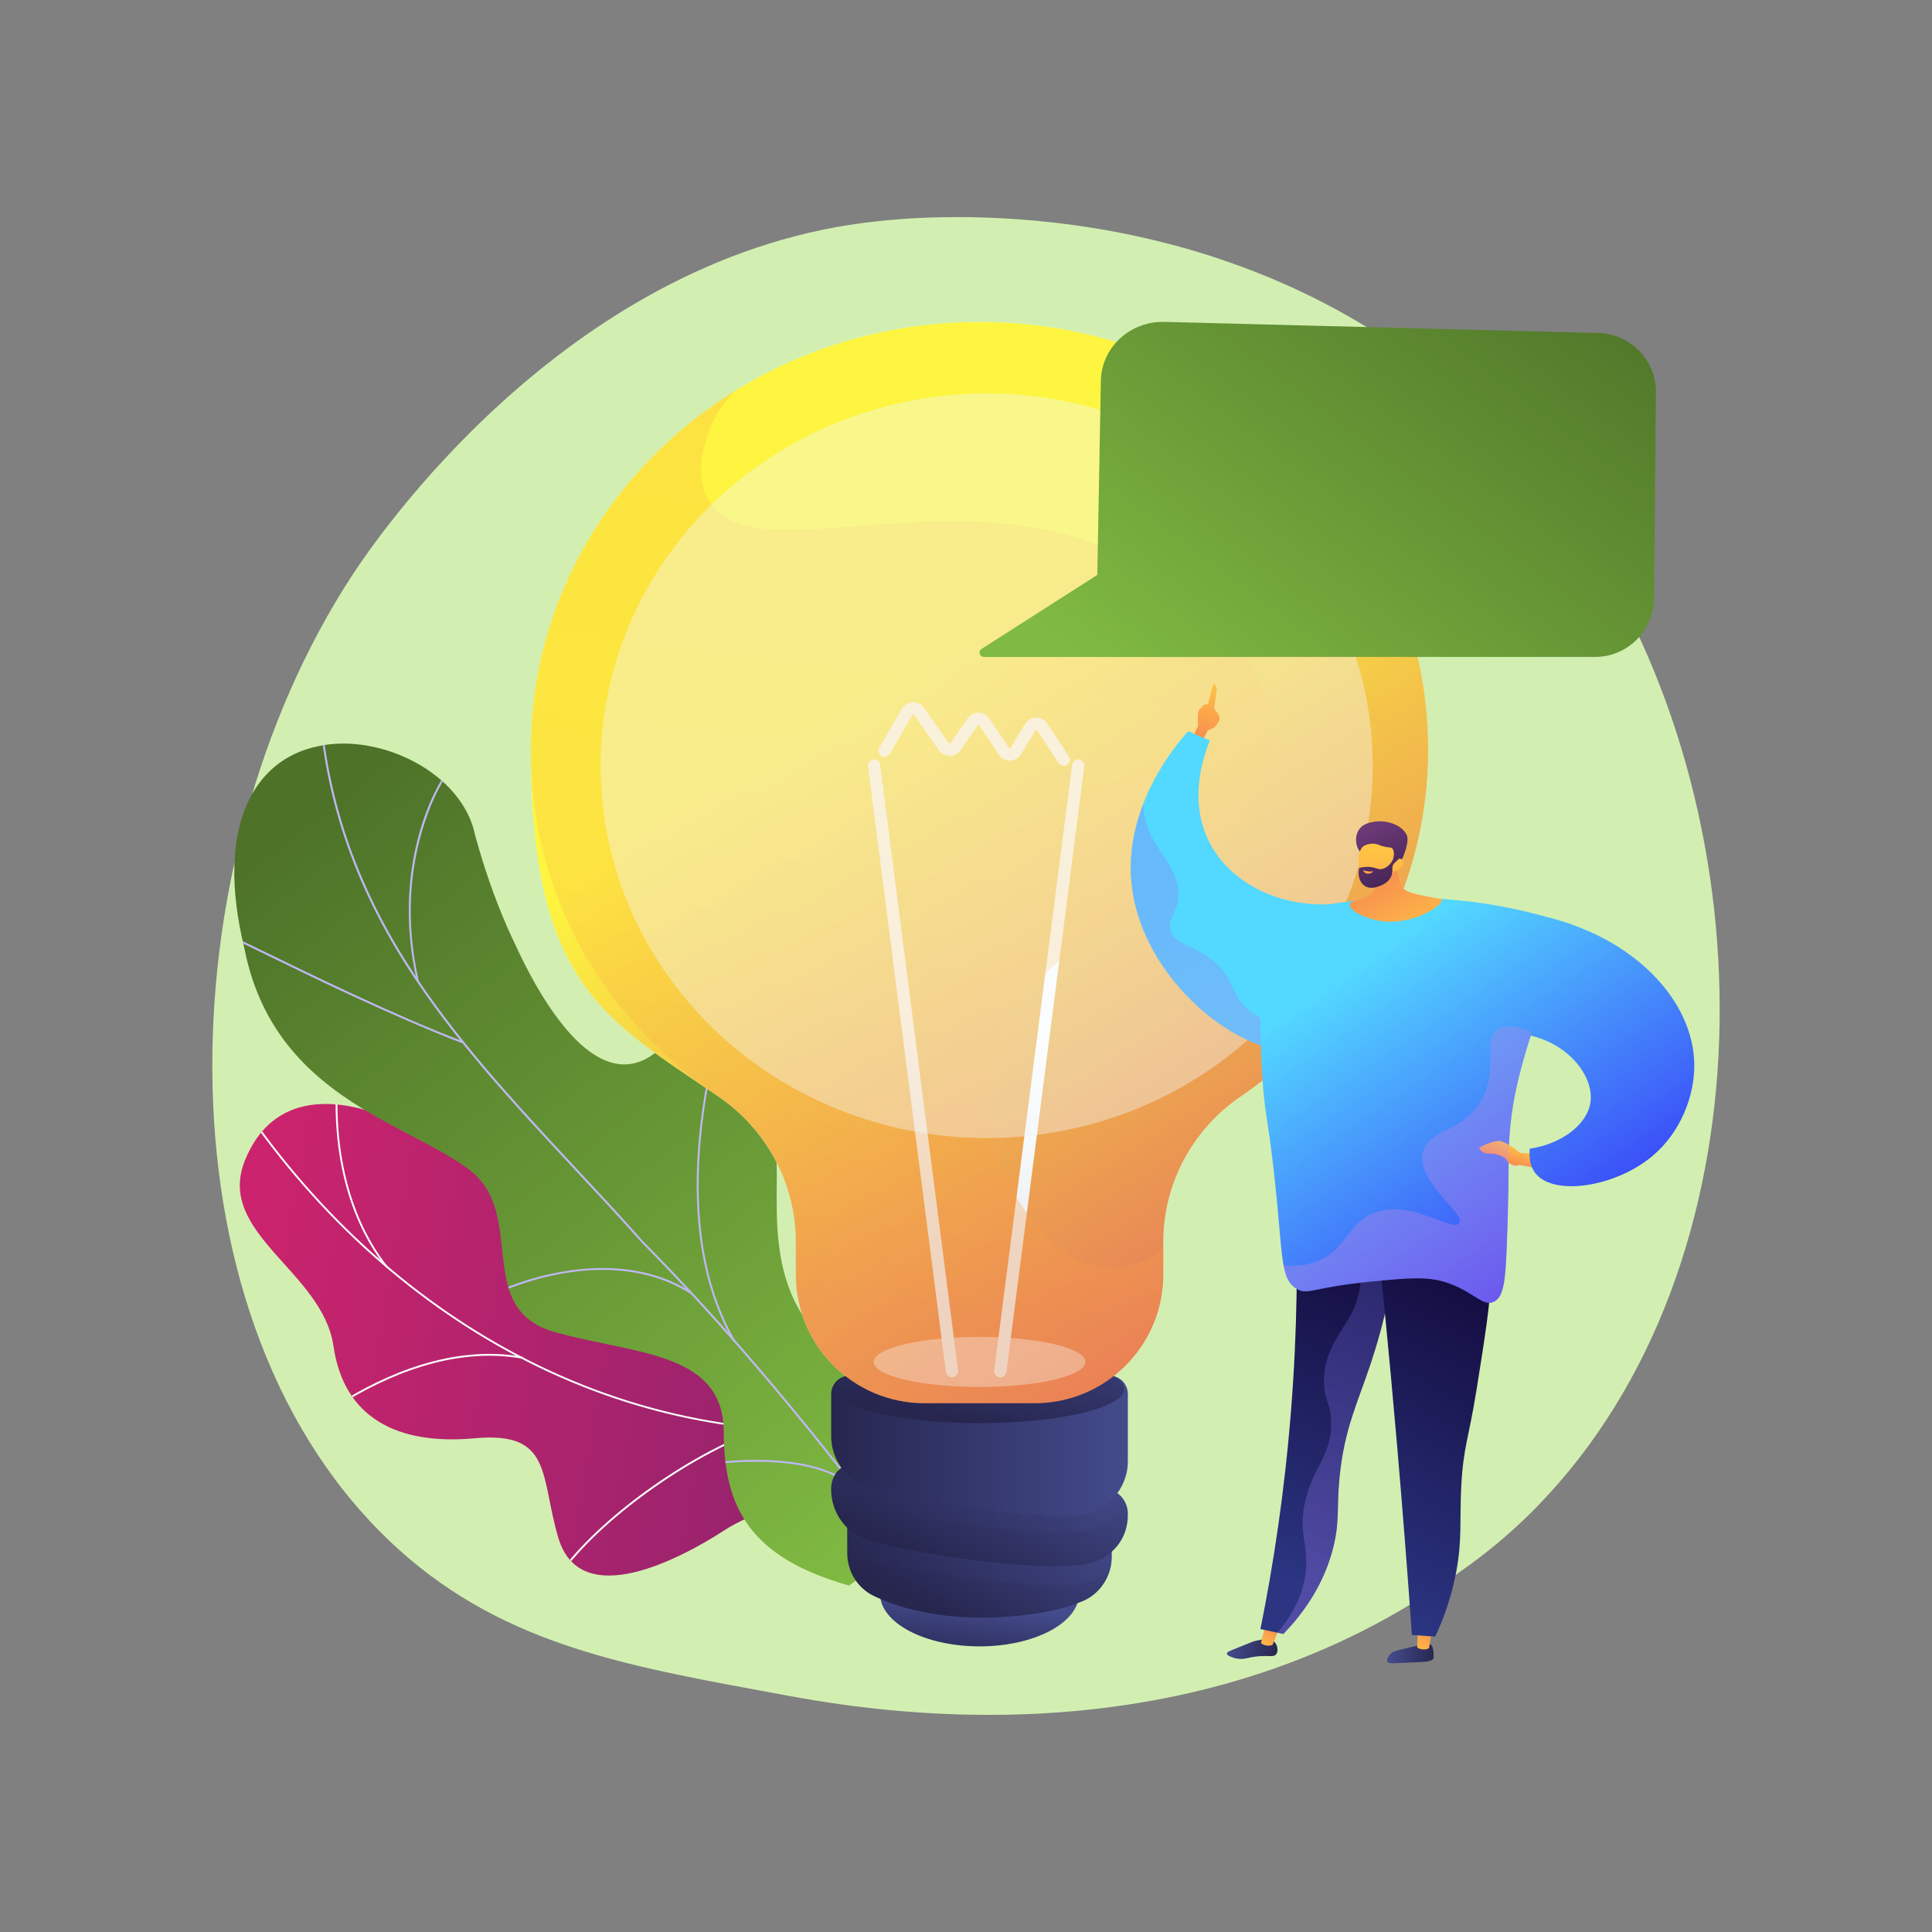 <?xml version="1.0" encoding="UTF-8"?>
<svg xmlns="http://www.w3.org/2000/svg" version="1.1" xmlns:xlink="http://www.w3.org/1999/xlink" viewBox="0 0 3710 3710">
  <rect x="0" y="0" width="3710" height="3710" fill="#808080" stroke="none"/>
  <!-- Generator: Adobe Illustrator 29.3.1, SVG Export Plug-In . SVG Version: 2.1.0 Build 151)  -->
  <defs>
    <style>
      .st0 {
        fill: url(#linear-gradient2);
      }

      .st0, .st1, .st2, .st3, .st4, .st5 {
        mix-blend-mode: multiply;
        opacity: .3;
      }

      .st6 {
        fill: #d2efb1;
      }

      .st7 {
        fill: url(#Sfumatura_senza_nome_751);
      }

      .st8 {
        fill: url(#linear-gradient21);
      }

      .st9 {
        fill: url(#linear-gradient1);
      }

      .st10 {
        opacity: .8;
      }

      .st10, .st11, .st12 {
        fill: #f4f7fa;
      }

      .st13 {
        fill: url(#linear-gradient9);
      }

      .st14 {
        fill: url(#Sfumatura_senza_nome_941);
      }

      .st15 {
        fill: url(#linear-gradient18);
      }

      .st16 {
        fill: url(#linear-gradient23);
      }

      .st17 {
        fill: url(#linear-gradient8);
      }

      .st18 {
        fill: url(#Sfumatura_senza_nome_94);
      }

      .st19 {
        fill: url(#linear-gradient11);
      }

      .st20 {
        fill: none;
      }

      .st21 {
        fill: #beb8f2;
      }

      .st22 {
        clip-path: url(#clippath-1);
      }

      .st23 {
        fill: url(#linear-gradient22);
      }

      .st24 {
        isolation: isolate;
      }

      .st25 {
        fill: url(#linear-gradient19);
      }

      .st26 {
        fill: url(#linear-gradient12);
      }

      .st27 {
        fill: url(#linear-gradient7);
      }

      .st11 {
        opacity: .5;
      }

      .st11, .st12 {
        mix-blend-mode: soft-light;
      }

      .st28 {
        fill: url(#linear-gradient20);
      }

      .st1 {
        fill: url(#linear-gradient16);
      }

      .st2 {
        fill: url(#linear-gradient10);
      }

      .st29 {
        fill: url(#linear-gradient14);
      }

      .st30 {
        fill: url(#linear-gradient5);
      }

      .st3 {
        fill: url(#linear-gradient24);
      }

      .st31 {
        fill: url(#Sfumatura_senza_nome);
      }

      .st32 {
        fill: url(#linear-gradient3);
      }

      .st4 {
        fill: url(#linear-gradient17);
      }

      .st12 {
        opacity: .4;
      }

      .st33 {
        fill: url(#Sfumatura_senza_nome_942);
      }

      .st34 {
        fill: url(#linear-gradient15);
      }

      .st5 {
        fill: url(#linear-gradient4);
      }

      .st35 {
        fill: url(#Sfumatura_senza_nome1);
      }

      .st36 {
        fill: url(#linear-gradient6);
      }

      .st37 {
        fill: url(#Sfumatura_senza_nome2);
      }

      .st38 {
        fill: url(#linear-gradient13);
      }

      .st39 {
        fill: #fcfdfe;
      }

      .st40 {
        fill: url(#linear-gradient);
      }

      .st41 {
        fill: url(#Sfumatura_senza_nome_75);
      }

      .st42 {
        clip-path: url(#clippath);
      }

      .st43 {
        fill: url(#Sfumatura_senza_nome_57);
      }

      .st44 {
        fill: url(#Sfumatura_senza_nome_12);
      }
    </style>
    <linearGradient id="Sfumatura_senza_nome_57" data-name="Sfumatura senza nome 57" x1="-554.4" y1="1258.6" x2="-147.9" y2="3857.5" gradientTransform="translate(-550.4 1562.7) rotate(-71.1)" gradientUnits="userSpaceOnUse">
      <stop offset="0" stop-color="#cb236d"/>
      <stop offset="1" stop-color="#4c246d"/>
    </linearGradient>
    <clipPath id="clippath">
      <path class="st20" d="M1752.8,2574.6c29.4,98,63.3,196.4,93.5,294.9-45.1,37-99.2,79.4-150.4,27.9-71.3-71.6-235.1-4.8-303.2,39.9-84.3,55.4-277.8,158.2-320.3,16-35.4-118.4-10.3-205.3-160.6-191.6-150.3,13.8-251.4-40.2-271.3-176.9-20.9-143.9-226.3-216.3-170.2-356.3,97.7-243.9,448.6-26.3,554.7,152.4,106.1,178.7,173.8,77.3,306.6,35,181.4-57.8,149.6,168.6,250.7,197.1,79.3,22.3,106.7-10.7,170.5-38.5Z"/>
    </clipPath>
    <clipPath id="clippath-1">
      <path class="st20" d="M1630.6,3044.8c76.3-55.9,151.7-113.7,226.2-173.2,1.8.5-43.8-188.5-165.5-234.4-239.1-87.1-193.3-306.9-200.5-418.4-4.1-160.6-97.1-307.9-232.6-197.2-133.4,104.5-276.8-177.2-345.6-416.9-24.3-121.6-184.7-198.1-302.1-171.6-121,24.4-199.1,151.7-141,388.9,55.6,281,306.6,332.2,428.7,421.9,120.1,87.9,3.1,275.5,176.8,316.7,148.3,39.9,313.2,36.9,314.8,187.6-.3,150,53.2,243.3,240.7,296.6Z"/>
    </clipPath>
    <linearGradient id="Sfumatura_senza_nome" data-name="Sfumatura senza nome" x1="4330.9" y1="1881.8" x2="3727.6" y2="3596.4" gradientTransform="translate(-3700.9 4433.9) rotate(-55.5) scale(1.1 1)" gradientUnits="userSpaceOnUse">
      <stop offset="0" stop-color="#4d7228"/>
      <stop offset="1" stop-color="#80ba42"/>
    </linearGradient>
    <linearGradient id="linear-gradient" x1="1863" y1="3203.9" x2="1878.3" y2="3081.5" gradientUnits="userSpaceOnUse">
      <stop offset="0" stop-color="#26264f"/>
      <stop offset="1" stop-color="#444b8c"/>
    </linearGradient>
    <linearGradient id="linear-gradient1" x1="1800.1" y1="3092.4" x2="1953.1" y2="2816.9" xlink:href="#linear-gradient"/>
    <linearGradient id="linear-gradient2" x1="1627" y1="2961.8" x2="2134.9" y2="2961.8" xlink:href="#linear-gradient"/>
    <linearGradient id="linear-gradient3" x1="1814.7" y1="3017.1" x2="1965.8" y2="2726.4" xlink:href="#linear-gradient"/>
    <linearGradient id="linear-gradient4" x1="1604.3" y1="2876.2" x2="2157.4" y2="2876.2" xlink:href="#linear-gradient"/>
    <linearGradient id="linear-gradient5" x1="1596.1" y1="2776.3" x2="2165.8" y2="2776.3" xlink:href="#linear-gradient"/>
    <linearGradient id="linear-gradient6" x1="1866.8" y1="2733.3" x2="1922.9" y2="2470.7" xlink:href="#linear-gradient"/>
    <linearGradient id="Sfumatura_senza_nome_12" data-name="Sfumatura senza nome 12" x1="1759.1" y1="1267.7" x2="2872.2" y2="3034.9" gradientUnits="userSpaceOnUse">
      <stop offset="0" stop-color="#fdf53f"/>
      <stop offset="1" stop-color="#d93c65"/>
    </linearGradient>
    <linearGradient id="linear-gradient7" x1="1555.7" y1="2628.4" x2="1782.7" y2="1965.3" gradientUnits="userSpaceOnUse">
      <stop offset=".5" stop-color="#ebeff2"/>
      <stop offset="1" stop-color="#fff"/>
    </linearGradient>
    <linearGradient id="linear-gradient8" x1="1772.7" y1="2702.7" x2="1999.7" y2="2039.6" xlink:href="#linear-gradient7"/>
    <linearGradient id="linear-gradient9" x1="1476.7" y1="2601.3" x2="1703.7" y2="1938.3" xlink:href="#linear-gradient7"/>
    <linearGradient id="linear-gradient10" x1="1798.1" y1="869.3" x2="1576.3" y2="2697.8" gradientUnits="userSpaceOnUse">
      <stop offset="0" stop-color="#fcb148"/>
      <stop offset="0" stop-color="#fdb946"/>
      <stop offset=".1" stop-color="#fec144"/>
      <stop offset=".3" stop-color="#ffc444"/>
      <stop offset=".5" stop-color="#fdb946"/>
      <stop offset=".8" stop-color="#f99c4c"/>
      <stop offset=".9" stop-color="#f8924f"/>
      <stop offset="1" stop-color="#f8924f"/>
    </linearGradient>
    <linearGradient id="Sfumatura_senza_nome1" data-name="Sfumatura senza nome" x1="3030.9" y1="430.9" x2="2281.7" y2="1421.3" gradientTransform="matrix(1,0,0,1,0,0)" xlink:href="#Sfumatura_senza_nome"/>
    <linearGradient id="Sfumatura_senza_nome2" data-name="Sfumatura senza nome" x1="2831.5" y1="280.2" x2="2082.4" y2="1270.5" gradientTransform="matrix(1,0,0,1,0,0)" xlink:href="#Sfumatura_senza_nome"/>
    <linearGradient id="linear-gradient11" x1="1850.3" y1="1311.9" x2="1906" y2="1482" gradientTransform="translate(4192.4) rotate(-180) scale(1 -1)" gradientUnits="userSpaceOnUse">
      <stop offset="0" stop-color="#ffc444"/>
      <stop offset="1" stop-color="#f36f56"/>
    </linearGradient>
    <linearGradient id="Sfumatura_senza_nome_94" data-name="Sfumatura senza nome 94" x1="2914.3" y1="2491.6" x2="2520.3" y2="1912.5" gradientUnits="userSpaceOnUse">
      <stop offset="0" stop-color="#3840f7"/>
      <stop offset="1" stop-color="#53d8ff"/>
    </linearGradient>
    <linearGradient id="linear-gradient12" x1="1222.4" y1="3235.2" x2="1311" y2="3235.2" gradientTransform="translate(1737.7 -160.4) rotate(5.1)" gradientUnits="userSpaceOnUse">
      <stop offset="0" stop-color="#444b8c"/>
      <stop offset="1" stop-color="#26264f"/>
    </linearGradient>
    <linearGradient id="linear-gradient13" x1="785.2" y1="3188.9" x2="824" y2="3108.5" gradientTransform="translate(2153.7 -60.6) rotate(4)" xlink:href="#linear-gradient11"/>
    <linearGradient id="linear-gradient14" x1="848.8" y1="3260.8" x2="942.9" y2="3260.8" gradientTransform="translate(2226.1 -210.5) rotate(12.3)" xlink:href="#linear-gradient12"/>
    <linearGradient id="linear-gradient15" x1="674" y1="3232.8" x2="713.6" y2="3150.7" gradientTransform="translate(2219.6 -128.5) rotate(8.4)" xlink:href="#linear-gradient11"/>
    <linearGradient id="Sfumatura_senza_nome_75" data-name="Sfumatura senza nome 75" x1="2205.6" y1="2907.6" x2="1954.7" y2="2342.1" gradientTransform="translate(4430 -19.2) rotate(176.9) scale(1 -1)" gradientUnits="userSpaceOnUse">
      <stop offset="0" stop-color="#2b3582"/>
      <stop offset="1" stop-color="#150e42"/>
    </linearGradient>
    <linearGradient id="linear-gradient16" x1="2166.6" y1="2924.9" x2="1915.7" y2="2359.3" gradientTransform="translate(4430 -19.2) rotate(176.9) scale(1 -1)" gradientUnits="userSpaceOnUse">
      <stop offset="0" stop-color="#aa80f9"/>
      <stop offset="1" stop-color="#6165d7"/>
    </linearGradient>
    <linearGradient id="Sfumatura_senza_nome_751" data-name="Sfumatura senza nome 75" x1="1621" y1="3060.1" x2="1370" y2="2494.5" gradientTransform="translate(4353.2 92.9) rotate(-176) scale(1 -1)" xlink:href="#Sfumatura_senza_nome_75"/>
    <linearGradient id="linear-gradient17" x1="1476.3" y1="2633.6" x2="1919.2" y2="1610.3" gradientTransform="translate(4192.4) rotate(-180) scale(1 -1)" gradientUnits="userSpaceOnUse">
      <stop offset="0" stop-color="#e38ddd"/>
      <stop offset="1" stop-color="#9571f6"/>
    </linearGradient>
    <linearGradient id="Sfumatura_senza_nome_941" data-name="Sfumatura senza nome 94" x1="2973.8" y1="2451.1" x2="2579.8" y2="1872" xlink:href="#Sfumatura_senza_nome_94"/>
    <linearGradient id="linear-gradient18" x1="2053.4" y1="1217.2" x2="2063.3" y2="954.1" gradientTransform="translate(4022 -182.7) rotate(153.4) scale(1 -1)" xlink:href="#linear-gradient11"/>
    <linearGradient id="linear-gradient19" x1="236.7" y1="1514.4" x2="169.7" y2="1344.4" gradientTransform="translate(2404.9 252.4) rotate(-2.8)" gradientUnits="userSpaceOnUse">
      <stop offset="0" stop-color="#311944"/>
      <stop offset="1" stop-color="#6b3976"/>
    </linearGradient>
    <linearGradient id="linear-gradient20" x1="1243" y1="1420.2" x2="1240" y2="1668.3" gradientTransform="translate(3911 228) rotate(-179.3) scale(1 -1)" xlink:href="#linear-gradient11"/>
    <linearGradient id="linear-gradient21" x1="216.2" y1="1522.6" x2="149.2" y2="1352.3" xlink:href="#linear-gradient19"/>
    <linearGradient id="linear-gradient22" x1="150.6" y1="1420" x2="154.1" y2="1451.1" gradientTransform="translate(2404.9 252.4) rotate(-2.8)" gradientUnits="userSpaceOnUse">
      <stop offset="0" stop-color="#ffc444"/>
      <stop offset="1" stop-color="#f36f56"/>
    </linearGradient>
    <linearGradient id="linear-gradient23" x1="1287.2" y1="2197.3" x2="1305" y2="2251.7" xlink:href="#linear-gradient11"/>
    <linearGradient id="Sfumatura_senza_nome_942" data-name="Sfumatura senza nome 94" x1="3216.7" y1="2285.9" x2="2822.7" y2="1706.7" xlink:href="#Sfumatura_senza_nome_94"/>
    <linearGradient id="linear-gradient24" x1="1402" y1="2411.8" x2="1785.6" y2="1525.4" xlink:href="#linear-gradient17"/>
  </defs>
  <g class="st24">
    <g id="Livello_1">
      <g>
        <path class="st6" d="M2954.1,2890.5c-75.3,77.7-142.8,123.3-194.4,157.8-503.4,336.1-1078.8,239.2-1256.8,206.1-287-53.4-529.3-91.1-737.5-279.2-473-427.4-450-1318.9-88.6-1871.2,42.9-65.5,403.8-600.5,980.5-675.9,14.1-1.8,24.6-2.9,33.8-3.9,89.2-9.4,642-59.3,1092.8,318.4,64.5,54.1,168.4,151.6,264.7,300.3,352.1,543.8,353.2,1386-94.6,1847.6Z"/>
        <g>
          <path class="st43" d="M1731.9,2901.5c11-10,26.3-41.4,26.9-51.2,4-65.4,19.4-187.4-23.3-242-7.3-9.3-56.9,11.7-69.2,7-34.9,5.7-46.7,9.9-82.5-1-105.9-32.1-69.4-255.1-252.1-198.2-133.8,41.7-200.4,143.8-306.7-35-106.3-178.9-457-396.2-554.8-152.4-56.1,139.9,149.3,212.4,170.2,356.3,19.8,136.7,120.9,190.6,271.3,176.9,150.3-13.8,125.1,73.1,160.6,191.6,42.7,142.3,235.5,39.2,320.5-16,68.4-44.4,272.7-111.4,339.1-35.9Z"/>
          <g class="st42">
            <g>
              <path class="st39" d="M1567.7,2749.2c-183,0-365-42-534.6-124.2-214.6-104.1-406-269.9-553.4-479.5l2.9-2c147.1,209.2,338,374.6,552.1,478.4,225,109.1,471.8,147.2,713.9,110.1l.5,3.5c-60.3,9.2-120.9,13.8-181.4,13.8Z"/>
              <path class="st39" d="M1083.4,3014.7l-2.8-2.1c80.8-106.7,255.1-228.7,388.5-272l1.1,3.4c-132.8,43.1-306.3,164.5-386.8,270.8Z"/>
              <path class="st39" d="M1654.3,2748.8c-73-9.5-138.3-55.3-194-136.2-40.7-59-75.5-135.1-103.5-226l3.4-1c27.9,90.6,62.5,166.3,103,225.1,55.2,80.1,119.7,125.4,191.6,134.7l-.5,3.5Z"/>
              <path class="st39" d="M653.2,2697.5l-1.9-3c86.4-54.1,217.7-113.5,352.6-88.9l-.6,3.5c-133.7-24.4-264.2,34.6-350.1,88.4Z"/>
              <path class="st39" d="M742.2,2435c-41.8-52-110-169.2-95.9-370.3l3.5.2c-14,199.9,53.6,316.3,95.1,367.9l-2.8,2.2Z"/>
            </g>
          </g>
        </g>
        <g class="st22">
          <path class="st31" d="M1630.6,3044.8c76.3-55.9,151.7-113.7,226.2-173.2,1.8.5-43.8-188.5-165.5-234.4-239.1-87.1-193.3-306.9-200.5-418.4-4.5-160.2-90.6-289.6-228.2-217.4-153.8,77.2-284-156-350-396.7-24.3-121.6-184.7-198.1-302.1-171.6-121,24.4-199.1,151.7-141,388.9,55.6,281,306.6,332.2,428.7,421.9,120.1,87.9,3.1,275.5,176.8,316.7,148.3,39.9,313.2,36.9,314.8,187.6-.3,150,53.2,243.3,240.7,296.6Z"/>
          <g>
            <path class="st21" d="M1743.3,2996c-1.1-2.1-230.2-326.1-511-609.8-42.5-47.9-86.7-95.3-129.5-141.1-114.6-122.9-233.1-250-323.2-391.9-100.8-158.8-155.7-321.5-167.6-497.2l3.8-.3c12,175.1,66.6,337.2,167.1,495.4,89.9,141.6,208.3,268.6,322.7,391.3,42.8,45.9,87,93.3,129.4,141.1,281.7,284.5,511.1,609.3,511.7,610.9l-3.5,1.5Z"/>
            <path class="st21" d="M887.8,2003.3c-131.8-50.3-299.5-132.2-389.6-176.2-38.3-18.7-68.6-33.5-71.8-33.9l.2-1.5-1.4-1.9c1.8-1.4,2.1-1.6,74.7,33.9,90.1,44,257.7,125.9,389.3,176.1l-1.4,3.6Z"/>
            <path class="st21" d="M800.3,1882.9c-49.9-217.8,35.7-375.2,59.5-402.4,1.4-1.6,2.3-2.3,3.4-2.2l-.4,3.8c.6,0,.9-.2.9-.2-10.6,7.2-112.9,168.3-59.8,400.2l-3.7.9Z"/>
            <path class="st21" d="M1407.9,2575.5c-57-99.7-79.4-228-66.5-381.4,6.7-79.9,22.9-163.3,48-248,1.3-4.4,2.4-7.9,2.4-8.6l3.8.5c-.1.9-.7,3-2.6,9.2-25.1,84.4-41.2,167.6-47.9,247.2-12.8,152.6,9.4,280.2,66,379.2l-3.3,1.9Z"/>
            <path class="st21" d="M1325.2,2484c-159.8-101.3-366.7-1.7-368.6-.6l-1-1.6h0s.4,1.9.4,1.9l-2.1-1,.4-2.3c1.5-1.4,211.9-101.8,373,.4l-2.1,3.2Z"/>
            <path class="st21" d="M1705,2943.5c-21.1-45.8-37.2-134.4,5.6-296.7,1-3.8,1.9-7.1,1.9-7.7l1.6.2,1.9-1.2q.6.9-1.8,9.7c-42.6,161.2-26.7,248.9-5.9,294.1l-3.5,1.6Z"/>
            <path class="st21" d="M1648.4,2867.9c-24.4-29-92.4-74.9-273.7-56.7-2.7.3-4.4.4-5,.5v-3.8c.5,0,2.1-.2,4.6-.4,183.1-18.4,252.2,28.5,277.1,58l-2.9,2.5Z"/>
          </g>
        </g>
        <g>
          <path class="st10" d="M2742.5,1438.5c0-453.1-385.7-820.3-861.5-820.3s-861.5,367.3-861.5,820.3,142.1,518.3,360.1,667.1c92.5,63.1,148.6,167.2,148.6,279.2v62.8c0,136.4,110.6,247,247,247h211.7c136.4,0,247-110.6,247-247v-62.8c0-112,56.1-216.1,148.6-279.2,218.1-148.8,360.1-392.2,360.1-667.1Z"/>
          <ellipse class="st40" cx="1881" cy="3060.3" rx="191.1" ry="101.2"/>
          <path class="st9" d="M1627,2879.6v103.3c0,35,19.9,67,51.4,82,43.8,20.9,116.6,43.8,222.5,41.1,85.9-2.2,141.9-16.2,177.5-31,34.4-14.2,56.4-48.2,56.4-85.5v-57.2l-507.8-52.9Z"/>
          <path class="st0" d="M1627,2970.1c7.7,7.5,16.7,13.9,26.8,18.7,49.1,23.4,371.1,75.8,448.7,46.6,10.1-3.8,19.2-8.9,27.1-15,3.4-9.8,5.3-20.1,5.3-30.8v-57.2l-507.8-52.9v90.5Z"/>
          <path class="st32" d="M1649.6,2809.3c-28.6-3-53.5,19.5-53.5,48.2v2.9c0,39.2,22.3,75.2,57.7,92,49.1,23.4,371.1,75.8,448.7,46.6,39.1-14.7,63.3-48.2,63.3-90v-2.4c0-24.8-18.8-45.6-43.5-48.2l-472.8-49.2Z"/>
          <path class="st5" d="M2122.4,2858.5l-472.8-49.2c-18.7-1.9-35.7,7-45.3,21.3,9.5,22.4,26.8,41.1,49.5,51.9,49.1,23.4,384.8,82.6,448.7,52.5,24.9-11.7,44.4-31.5,54.9-55.6-7.8-11.4-20.3-19.4-35-21Z"/>
          <path class="st30" d="M1631.1,2641.9c-19.3,0-35,15.7-35,35v80.9c0,39.2,22.3,75.2,57.7,92,49.1,23.4,384.8,82.6,448.7,52.5,37.8-17.8,63.3-54.1,63.3-95.9v-129.6c0-19.3-15.7-35-35-35h-499.7Z"/>
          <ellipse class="st36" cx="1881" cy="2667.1" rx="277.8" ry="65.7"/>
          <path class="st44" d="M2742.5,1438.5c0-453.1-385.7-820.3-861.5-820.3s-861.5,367.3-861.5,820.3,142.1,518.3,360.1,667.1c92.5,63.1,148.6,167.2,148.6,279.2v62.8c0,136.4,110.6,247,247,247h211.7c136.4,0,247-110.6,247-247v-62.8c0-112,56.1-216.1,148.6-279.2,218.1-148.8,360.1-392.2,360.1-667.1Z"/>
          <ellipse class="st11" cx="1881" cy="2615.3" rx="203.3" ry="48.1"/>
          <g>
            <path class="st27" d="M1828,2644.7c-5.8,0-10.9-4.3-11.6-10.3l-149.6-1163c-.8-6.4,3.7-12.3,10.2-13.1,6.4-.9,12.3,3.7,13.1,10.2l149.6,1163c.8,6.4-3.7,12.3-10.2,13.1-.5,0-1,0-1.5,0Z"/>
            <path class="st17" d="M1920.9,2644.7c-.5,0-1,0-1.5,0-6.4-.8-11-6.7-10.2-13.1l149.6-1163c.8-6.4,6.7-11,13.2-10.2,6.4.8,11,6.7,10.2,13.1l-149.6,1163c-.8,5.9-5.8,10.3-11.6,10.3Z"/>
            <path class="st13" d="M2042.7,1470.4c-3.8,0-7.6-1.9-9.8-5.3l-41.3-62.6c-.4-.6-1.1-1-1.7-.9-1,0-1.5.8-1.6,1l-27.3,45.6c-4.5,7.6-12.4,12.2-21.2,12.4-8.7.3-16.9-4-21.8-11.4l-37.4-56.1c-.4-.6-1-.9-1.6-.9-.8.1-1.2.3-1.6.9l-32.9,47.5c-4.7,6.9-12.5,11-20.8,11h0c-8.3,0-16.1-4.1-20.9-10.9l-47.4-67.9c-.4-.6-1-.8-1.7-.9-.7,0-1.2.4-1.6,1l-43.3,74.7c-3.2,5.6-10.4,7.5-16.1,4.3-5.6-3.3-7.5-10.4-4.3-16.1l43.3-74.7c4.4-7.6,12.2-12.3,20.9-12.7,8.6-.4,16.9,3.7,21.9,10.9l47.4,67.9c.4.6.9.9,1.6.9h0c.6,0,1.2-.3,1.6-.9l32.9-47.5c4.8-6.9,12.7-11.1,21.1-11,8.4,0,16.3,4.3,21,11.4l37.4,56.1c.4.6,1.1,1.2,1.7.9,1,0,1.4-.7,1.6-1l27.2-45.6c4.5-7.6,12.5-12.2,21.3-12.4,8.7-.2,16.9,4.1,21.8,11.5l41.3,62.6c3.6,5.4,2.1,12.7-3.3,16.3-2,1.3-4.2,1.9-6.5,1.9Z"/>
          </g>
          <path class="st2" d="M1896.6,2085.5c18.5-316.2,551.5-390.2,549.2-672.6-1.4-173.9-213.2-303.1-258.5-328.9-333.3-190.6-743.5,29.5-828.2-126.3-21.1-38.8-11.2-81-5.6-105.1,8.5-36.3,27.8-70.2,56.4-101.2-235.1,146.5-390.5,399.4-390.5,686.9s142.1,518.3,360.1,667.1c92.5,63.1,148.6,167.2,148.6,279.2v62.8c0,136.4,110.6,247,247,247h211.7c136.4,0,247-110.6,247-247v-50.2c-29.1,22.3-62.6,37.9-99.3,37.6-127.3-1-247.1-192.2-237.9-349.5Z"/>
          <ellipse class="st12" cx="1894.7" cy="1470.4" rx="741.4" ry="715"/>
        </g>
        <g>
          <path class="st35" d="M3069.7,639.5l-833.3-21.4c-66.3-1.7-121.2,48.9-122.4,113l-7.6,413.3c-1.2,64.7,52.1,117.1,118.8,117.1h837.9c61.9,0,112.4-50.2,113-112.2l3.8-395.8c.6-61.5-48.7-112.5-110.3-114.1Z"/>
          <path class="st37" d="M2179.5,1057.8l-294.5,188.2c-7.4,4.7-4.1,15.6,4.7,15.6h416.1l-126.3-203.8Z"/>
        </g>
        <g>
          <path class="st19" d="M2307,1426l12.6-23.7s11.6-2.4,16.8-10.7l5.2-8.3s2.6-8.7-6.9-18.1c-2.2-2.1-3.3-5.1-2.8-8.1,1.3-9,4-27.4,4.5-32.1.3-3.1-.9-6.8-2.3-9.8-.9-2-3.9-1.8-4.4.3l-10.1,37.1s-8.1-2-10.9,4.8c0,0-7,4.2-8,11.4-1,7.3,0,24.8,0,24.8l-11.1,25,17.4,7.3Z"/>
          <path class="st18" d="M2323.5,1422c-6.9,16-45.4,109.2-1,195.7,49.5,96.5,182.7,146.9,315.9,103.4,1,17.2,12,235.4-95.1,287.5-115,55.9-331.6-96.3-367-287.5-30.3-163.6,86.4-296,105.3-316.8,13.9,5.9,27.9,11.8,41.8,17.7Z"/>
          <path class="st26" d="M2747.9,3158.4c4.6,4.2,4.9,14.1,5.1,20.5,0,2.9.1,4.3-.3,5.3-2.8,7.2-17.1,7.1-39.7,8.1-35.7,1.5-46.4,3.6-48.9-1.8-2.3-5.1,4.5-12.8,5.3-13.7,4.1-4.6,8.9-6,18.1-8.5,17.1-4.5,28.6-6.8,32-7.5,21.7-4.4,25.4-5.2,28.4-2.4Z"/>
          <path class="st38" d="M2722.8,3122.8l-1.4,40.6c1.1,1.9,13.4,7.1,22.7,1.6l7-40.2-28.3-2Z"/>
          <path class="st29" d="M2447.2,3152.8c6.1,6.1,8.1,17.8,3.4,23.9-4.6,6-12.3,2.1-33.4,3.8-22.6,1.9-28.2,7.5-43.8,4.1-6.3-1.4-17.5-5-17.5-9.4,0-3.1,5.5-5,23.8-12.3,26-10.3,25.9-10.8,31.4-12,14-3.1,28.1-6.2,36.2,1.8Z"/>
          <path class="st34" d="M2430.7,3116.7l-9.3,38.4c1,2,12.9,8.1,22.5,3.3l14.9-37.5-28.1-4.1Z"/>
          <path class="st41" d="M2487.4,2284.5c5.1,127,4.1,270.1-8.4,426.2-12.3,154.3-33.7,294.2-58.6,417.6,14.7,3.1,29.4,6.2,44.1,9.4,34.9-36.2,78.4-92.6,96.7-170,11.4-48,5.4-72.1,11.1-130.7,9.1-93.4,34.9-143.4,60.2-219.7,22.8-68.5,48.7-168.7,58.4-301.2-67.8-10.5-135.6-21-203.4-31.5Z"/>
          <path class="st1" d="M2507.7,2877.8c16.2-64,47.3-81,48.4-141.4.8-42.8-14.6-46.3-13.6-87.2,1.5-62.1,37.9-94.6,56.2-133.7,19.3-41.2,26.7-107.5-25.3-217.7,39.1,6.1,78.3,12.1,117.4,18.2-9.7,132.5-35.6,232.7-58.4,301.2-25.4,76.3-51.2,126.3-60.2,219.7-5.7,58.6.2,82.7-11.1,130.7-18.3,77.4-61.8,133.8-96.7,170-3.7-.8-7.5-1.6-11.2-2.4,37.7-45,51-85.3,54.4-117.9,5.5-53.1-16.3-74.9,0-139.5Z"/>
          <path class="st7" d="M2634.2,2276.6c17.5,160.9,33.5,324.8,48,491.8,10.8,125.3,20.5,249.1,29.1,371.2,14.9,1,29.8,2.1,44.7,3.1,12.9-27.4,29.7-69.1,39.9-121.9,12.4-64.2,6.7-101.6,10.2-167.6,3.8-74,14.3-90.7,29.3-184.6,30.5-190.6,45.8-285.9-2.6-342.1-15.7-18.2-64.3-63.5-198.5-50Z"/>
          <path class="st4" d="M2195.3,1544c.7,19.7,4.7,35.9,10.1,49.3,19.5,48.3,65.8,83.5,56.2,137.6-4.8,27-19.6,36.5-13.6,56.2,8.6,27.9,43.8,26.6,81.4,58.1,33.3,28,35.2,53.9,52.3,77.5,23.2,31.9,75.6,61.2,202.7,51.9-11.3,14.3-24.8,26.1-41.1,34.1-115,55.9-331.6-96.3-367-287.5-12.2-65.9-.5-126.6,19-177.2Z"/>
          <path class="st14" d="M3019.8,1776.3c-80.4-27.3-203.1-57.5-353.2-51.3-86.9,3.6-161.7,18.5-220.9,35.1-8,44.8-16,89.6-24,134.3-1.8,44.9-2.4,105.7,2.6,177.6,5,71.9,10,72.9,21.5,174.4,18.8,165.4,11,208.6,44.2,228.5,21.6,12.9,29.4-2.7,139.8-13.6,74-7.3,111.7-10.7,149.2,1.9,51,17.3,68.1,46.2,89.1,36.8,20.2-9,22.7-43.9,25.2-104.6,3.8-93.7,3.5-157.4,3.9-180.2,1.6-104.6,28.1-184.5,62-286.8,21.2-64,43.6-115.8,60.6-152.1Z"/>
          <g>
            <path class="st15" d="M2676.5,1621.4c1.2,26.3,5.2,47,8.8,61.1,4.1,16.2,6.6,20.3,9.7,23.6,4.7,4.9,11.6,8.9,49.7,16.2,20.8,4,23.4,3.7,24,5.7,2.7,9.8-51.4,46.6-109.5,41.5-35.6-3.1-68.8-21.5-67.4-32.2,1.4-10.8,37-6.9,46.5-26.8,6.6-13.8-2.6-32.4-13.2-47.7,8.5-18.1,43-23.4,51.5-41.5Z"/>
            <g>
              <path class="st25" d="M2611.5,1635.3c-8.9-10.6-10.5-29.9-1.5-42.7,7.7-11,20.6-13.2,28.4-14.5,22.4-3.8,51.4,4.1,62.5,24.3,6.5,12-4.8,38.3-6.5,43-2,5.3-6,7.3-9.5,11.5-4.9,5.7-12.7,14.8-25.3,30.1-1.3-4.2-3.1-9.4-5.9-15-1.1-2.2-5.4-10.6-11.7-17.4-12.5-13.7-21.9-9.1-30.3-19.2Z"/>
              <path class="st28" d="M2677.9,1673.8s-13.5,25.1-43.2,24.8c-26.6-.3-33.6-59.4-17.4-72.9,5.4-4.5,16.6-6.9,25.9-4.8,5.5,1.2,7.5,3.4,16.5,5.2,8.3,1.7,10.6.7,13.2,2.6,3.2,2.4,5.9,8.7,1.6,26.4,4.8-5.4,10.7-7.7,15.1-5.9.7.3,2.6,1.4,3.7,3.2,4.1,6.6-1.7,15.6-15.5,21.3Z"/>
              <path class="st8" d="M2673.9,1625.1c-1.2,1,2.9,5.6,3.6,12.3,1.3,13-11.1,29.5-24.6,31.5-7.9,1.2-10.4-3.5-23.7-4.2-8.2-.4-15,1-19.2,2.1-3.4,14.6,1.3,28.7,11.2,34.8,10.7,6.6,23.7,1.6,29.1-.6,3.6-1.4,15.2-5.9,20.8-17.1,5.8-11.6-.8-18.1,6.1-26.1,3.5-4.1,8.3-6,12.7-13.7,1.2-2.1,2-3.9,2.4-5.2-7.2-6.9-16.7-15.4-18.5-13.9Z"/>
              <path class="st23" d="M2620,1671.6s5.9,2.7,15.7,1.6c.5,0,1,0,1.1.3.3.9-5.8,5.5-11.8,4.1-4.2-.9-7.6-4.7-7.1-5.7.2-.4,1.2-.4,2.1-.3Z"/>
            </g>
          </g>
          <path class="st16" d="M2945.6,2215.3l-26.6-1.5s-29.2-24.4-42.4-22.9c-13.3,1.5-33.1,10.7-35.6,12.7-2.4,1.9,7.3,12.8,17,11.7,9.7-1.1,31.3,4.2,35.2,12.7,3.9,8.5,20.6,13.7,23.5,8.7l35.8,7.1-6.8-28.5Z"/>
          <path class="st33" d="M2937.5,2206c-1.9,21.8,2.9,36.7,10.8,46.8,35.2,45.1,154.8,26.7,225.8-33.7,52.6-44.7,80.5-114.1,79.4-176.3-2-121.4-114.5-240.3-281.8-281.4-24.8,74-49.5,148.1-74.3,222.1,103.1,1.6,165.8,79.3,156.5,134.8-6.9,41.4-55.2,78.5-116.6,87.6Z"/>
          <path class="st3" d="M2532.9,2420.6c54.3-23.2,53.9-71.1,104.6-91.1,72.3-28.5,152.2,37.8,164.7,19.4,13-19.1-82.4-77.8-69.8-135.6,10.1-46,76.7-37.8,112.4-100.8,33.8-59.7,1-114.9,31-135.6,10.7-7.4,29.7-10.4,65.6,5.4-25.1,78.3-43,147.3-44.3,232.9-.3,22.8-.1,86.5-3.9,180.2-2.4,60.7-5,95.6-25.2,104.6-21,9.4-38.1-19.6-89.1-36.8-37.5-12.7-75.2-9.3-149.2-1.9-110.3,10.9-118.1,26.5-139.8,13.6-14.1-8.4-20.8-21.1-25.3-45.4,22.1,2.4,45.6.7,68.1-8.9Z"/>
        </g>
      </g>
    </g>
  </g>
</svg>
